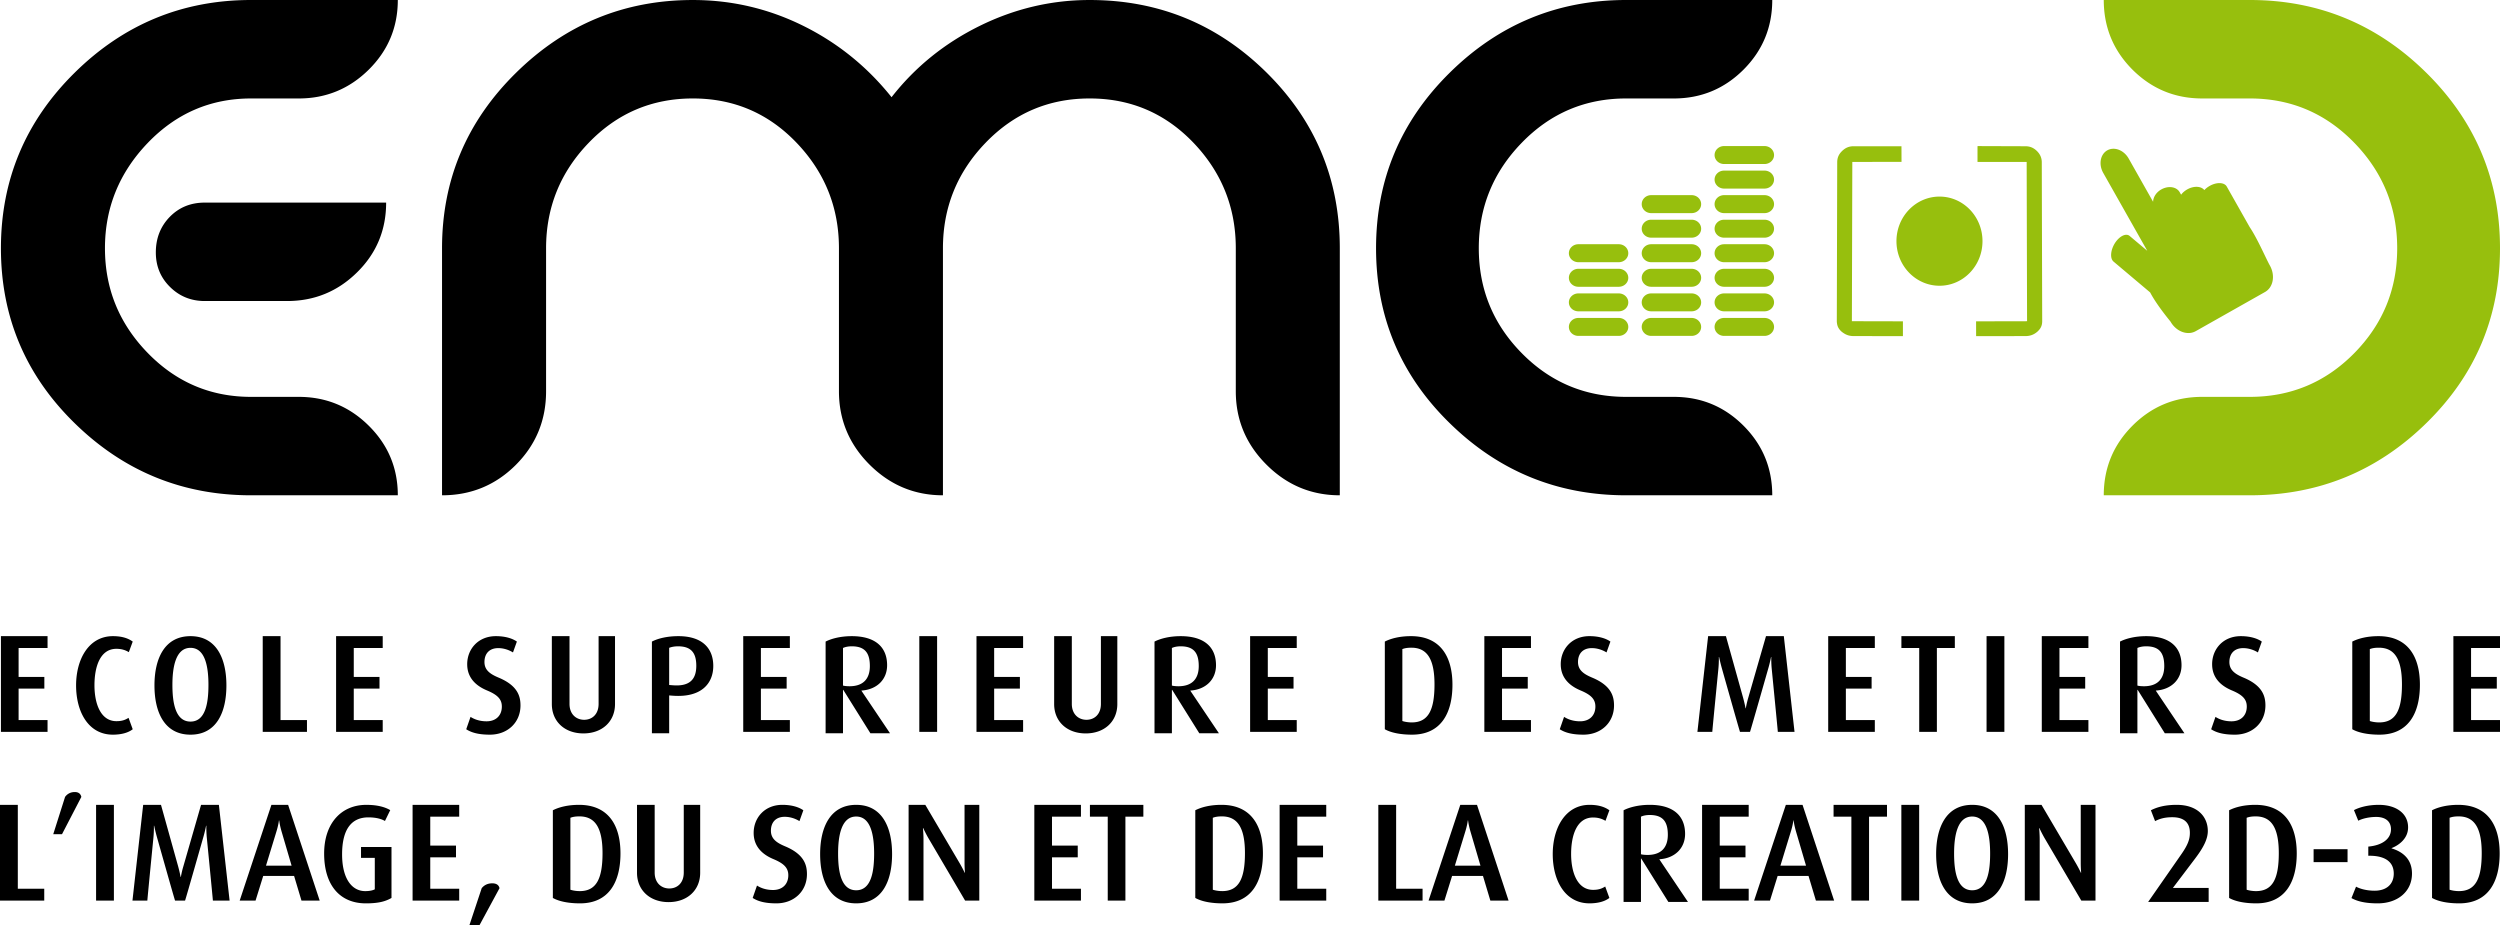 <svg xmlns="http://www.w3.org/2000/svg" width="648.306" height="240" viewBox="0 0 648.306 240"><path d="M480.235 83.298l.085-31.213.028-10.09 12.759-.026-.014-3.842v-.177h-.001v-.017l-12.217-.008h-.215c-1.162.007-2.075.374-2.966 1.237-.888.863-1.251 1.748-1.264 2.91l-.06 23.224-.046 18.04c.002.196.029.372.054.55.113.814.464 1.47 1.186 2.116.164.143.332.256.501.37.754.515 1.563.767 2.53.78l12.87.02h.002v-3.844l-1.662-.004-11.57-.026zm49.245-41.226a3.986 3.986 0 0 0-.276-1.461c-.203-.514-.52-.987-.986-1.45-.898-.863-1.798-1.229-2.978-1.236l-12.393-.043v.068h-.035v3.863h.002l-.002.18h12.747l.049 19.183.056 22.124-13.22.028h-.001l.01 3.843 12.857-.02c1.172-.015 2.125-.366 3.033-1.149.866-.788 1.235-1.576 1.245-2.667l-.02-7.288-.088-33.975zm-26.517 8.907c-6.161 0-11.169 5.17-11.169 11.56 0 6.39 5.008 11.56 11.169 11.56 6.154 0 11.141-5.17 11.141-11.56 0-6.39-4.987-11.56-11.141-11.56zm49.311 10.215c-.948-.805-2.662.03-3.828 1.852-1.152 1.828-1.317 3.966-.367 4.779l9.501 8.008c.986 1.864 2.644 4.322 5.28 7.558 1.468 2.592 4.406 3.698 6.554 2.479l17.96-10.15c2.152-1.217 2.704-4.298 1.244-6.884-.96-1.701-3.191-6.93-5.228-9.95l-5.943-10.512c-.633-1.113-2.62-1.189-4.436-.155a5.763 5.763 0 0 0-1.382 1.076c-.813-1.04-2.72-1.146-4.433-.175-.65.373-1.21.857-1.583 1.377l-.366-.645c-.82-1.435-2.936-1.759-4.774-.725-1.325.743-2.1 2.02-2.125 3.204L552 41.094c-1.245-2.182-3.713-3.128-5.542-2.102-1.807 1.033-2.283 3.635-1.051 5.833l11.43 20.215-4.564-3.846zM419.784 82.45h-10.476c-1.36 0-2.464 1.044-2.464 2.328 0 1.287 1.104 2.325 2.464 2.325h10.476c1.368 0 2.467-1.038 2.467-2.325 0-1.284-1.1-2.328-2.467-2.328zm0-6.363h-10.476c-1.36 0-2.464 1.043-2.464 2.325 0 1.287 1.104 2.318 2.464 2.318h10.476c1.368 0 2.467-1.03 2.467-2.318 0-1.282-1.1-2.325-2.467-2.325zm0-6.382h-10.476c-1.36 0-2.464 1.053-2.464 2.335 0 1.285 1.104 2.326 2.464 2.326h10.476c1.368 0 2.467-1.041 2.467-2.326 0-1.282-1.1-2.335-2.467-2.335zm0-6.373h-10.476c-1.36 0-2.464 1.044-2.464 2.336 0 1.277 1.104 2.325 2.464 2.325h10.476c1.368 0 2.467-1.048 2.467-2.325 0-1.292-1.1-2.336-2.467-2.336zM438.68 82.45h-10.489c-1.355 0-2.456 1.044-2.456 2.328 0 1.287 1.101 2.325 2.456 2.325h10.489c1.367 0 2.466-1.038 2.466-2.325 0-1.284-1.099-2.328-2.466-2.328zm0-6.363h-10.489c-1.355 0-2.456 1.043-2.456 2.325 0 1.287 1.101 2.318 2.456 2.318h10.489c1.367 0 2.466-1.03 2.466-2.318 0-1.282-1.099-2.325-2.466-2.325zm0-6.382h-10.489c-1.355 0-2.456 1.053-2.456 2.335 0 1.285 1.101 2.326 2.456 2.326h10.489c1.367 0 2.466-1.041 2.466-2.326 0-1.282-1.099-2.335-2.466-2.335zm0-6.373h-10.489c-1.355 0-2.456 1.044-2.456 2.336 0 1.277 1.101 2.325 2.456 2.325h10.489c1.367 0 2.466-1.048 2.466-2.325 0-1.292-1.099-2.336-2.466-2.336zm0-6.357h-10.489c-1.355 0-2.456 1.047-2.456 2.336 0 1.284 1.101 2.323 2.456 2.323h10.489c1.367 0 2.466-1.039 2.466-2.323 0-1.29-1.099-2.336-2.466-2.336zm0-6.372h-10.489c-1.355 0-2.456 1.044-2.456 2.336 0 1.287 1.101 2.328 2.456 2.328h10.489c1.367 0 2.466-1.041 2.466-2.328 0-1.292-1.099-2.336-2.466-2.336zm18.9 31.847h-10.486c-1.36 0-2.466 1.044-2.466 2.328 0 1.287 1.107 2.325 2.466 2.325h10.487c1.362 0 2.471-1.038 2.471-2.325 0-1.284-1.109-2.328-2.471-2.328zm0-6.363h-10.486c-1.36 0-2.466 1.043-2.466 2.325 0 1.287 1.107 2.318 2.466 2.318h10.487c1.362 0 2.471-1.03 2.471-2.318 0-1.282-1.109-2.325-2.471-2.325zm0-6.382h-10.486c-1.36 0-2.466 1.053-2.466 2.335 0 1.285 1.107 2.326 2.466 2.326h10.487c1.362 0 2.471-1.041 2.471-2.326 0-1.282-1.109-2.335-2.471-2.335zm0-6.373h-10.486c-1.36 0-2.466 1.044-2.466 2.336 0 1.277 1.107 2.325 2.466 2.325h10.487c1.362 0 2.471-1.048 2.471-2.325 0-1.292-1.109-2.336-2.471-2.336zm0-6.357h-10.486c-1.36 0-2.466 1.047-2.466 2.336 0 1.284 1.107 2.323 2.466 2.323h10.487c1.362 0 2.471-1.039 2.471-2.323 0-1.29-1.109-2.336-2.471-2.336zm0-6.372h-10.486c-1.36 0-2.466 1.044-2.466 2.336 0 1.287 1.107 2.328 2.466 2.328h10.487c1.362 0 2.471-1.041 2.471-2.328 0-1.292-1.109-2.336-2.471-2.336zm0-6.365h-10.486c-1.36 0-2.466 1.044-2.466 2.328 0 1.287 1.107 2.336 2.466 2.336h10.487c1.362 0 2.471-1.049 2.471-2.336 0-1.284-1.109-2.328-2.471-2.328zm0-6.365h-10.486c-1.36 0-2.466 1.047-2.466 2.339 0 1.276 1.107 2.318 2.466 2.318h10.487c1.362 0 2.471-1.042 2.471-2.318 0-1.292-1.109-2.339-2.471-2.339zm171.617-19.005C616.46 6.29 601.202 0 583.437 0h-37.884c0 7.065 2.484 13.09 7.456 18.07 4.988 4.97 11.004 7.464 18.066 7.464h12.363c10.6 0 19.625 3.818 27.059 11.47 7.44 7.652 11.149 16.786 11.149 27.373 0 10.6-3.708 19.676-11.15 27.224-7.433 7.542-16.459 11.317-27.058 11.317h-12.363c-7.062 0-13.078 2.484-18.066 7.469-4.972 4.977-7.456 10.993-7.456 18.055h37.885c17.764 0 33.022-6.231 45.759-18.712 12.737-12.456 19.109-27.574 19.109-45.353 0-17.752-6.372-32.93-19.109-45.509z" fill="#97bf0d"/><path d="M44.018 56.248c-2.406 2.478-3.607 5.55-3.607 9.21 0 3.562 1.229 6.55 3.693 8.968 2.453 2.426 5.469 3.638 8.988 3.638h21.36c7.064 0 13.11-2.471 18.143-7.436 5.03-4.945 7.539-10.983 7.539-18.088H53.092c-3.635 0-6.655 1.232-9.074 3.708zm331.924 53.482c12.734 12.48 27.982 18.712 45.75 18.712h37.894c0-7.062-2.487-13.078-7.464-18.055-4.982-4.985-11-7.469-18.065-7.469H421.69c-10.597 0-19.613-3.775-27.046-11.317-7.446-7.548-11.16-16.625-11.16-27.224 0-10.587 3.714-19.721 11.16-27.373 7.433-7.652 16.45-11.47 27.046-11.47h12.366c7.064 0 13.083-2.494 18.065-7.464 4.977-4.98 7.464-11.005 7.464-18.07H421.69c-17.767 0-33.015 6.29-45.75 18.868-12.744 12.58-19.098 27.757-19.098 45.509 0 17.78 6.354 32.897 19.099 45.353zM65.11 0C47.33 0 32.09 6.29 19.351 18.868 6.614 31.448.241 46.625.241 64.377c0 17.78 6.373 32.897 19.11 45.353 12.74 12.48 27.98 18.712 45.76 18.712h38.05c0-7.062-2.517-13.078-7.547-18.055-5.035-4.985-11.079-7.469-18.14-7.469H65.11c-10.499 0-19.427-3.8-26.818-11.404-7.386-7.597-11.074-16.636-11.074-27.137 0-10.48 3.688-19.581 11.074-27.288 7.39-7.702 16.32-11.555 26.818-11.555h12.363c7.062 0 13.106-2.494 18.141-7.464 5.03-4.98 7.546-11.005 7.546-18.07H65.11zm217.467.002c-9.947 0-19.483 2.252-28.582 6.746-9.092 4.498-16.7 10.654-22.794 18.459-6.317-7.913-13.974-14.097-22.965-18.542-8.984-4.436-18.517-6.663-28.572-6.663-17.777 0-33.045 6.289-45.837 18.868-12.793 12.578-19.197 27.754-19.197 45.506v64.065c7.493 0 13.873-2.626 19.114-7.862 5.245-5.24 7.867-11.61 7.867-19.112V64.376c0-10.585 3.69-19.719 11.081-27.37 7.386-7.652 16.372-11.473 26.972-11.473 10.6 0 19.56 3.82 26.888 11.472 7.33 7.652 11.006 16.786 11.006 27.37v37.092c0 7.391 2.644 13.728 7.945 19.027 5.301 5.295 11.646 7.947 19.024 7.947V64.376c0-10.585 3.693-19.719 11.078-27.37 7.386-7.652 16.372-11.473 26.972-11.473 10.604 0 19.563 3.82 26.901 11.472 7.323 7.652 10.993 16.786 10.993 27.37v37.092c0 7.391 2.645 13.728 7.953 19.027 5.293 5.295 11.638 7.947 19.016 7.947V64.376c0-17.868-6.344-33.068-19.016-45.581C315.732 6.268 300.449.002 282.577.002zm-175.585 233.54h12.09v-3.067h-7.507v-8.154h6.675v-3.032h-6.675v-7.506h7.506v-3.068h-12.089v24.827zm20.664-4.476c-1.298 0-2.165.542-2.742 1.263L121.702 240h2.599l5.231-9.671c-.144-.686-.649-1.263-1.876-1.263zm1.726-53.308c-2.165-.903-3.752-1.912-3.752-4.077 0-2.201 1.298-3.608 3.572-3.608 1.588 0 2.958.577 3.825 1.118l1.01-2.815c-1.12-.794-2.959-1.407-5.449-1.407-4.582 0-7.433 3.357-7.433 7.288 0 2.419 1.082 5.088 5.124 6.785 2.779 1.154 3.86 2.309 3.86 4.185 0 2.31-1.514 3.825-3.968 3.825-1.875 0-3.284-.577-4.15-1.155l-1.119 3.214c1.335.865 3.176 1.405 6.135 1.405 4.62 0 7.938-3.176 7.938-7.577 0-2.381-.721-5.124-5.593-7.181zm13.722-10.789v17.61c0 4.511 3.321 7.613 8.191 7.613 4.871 0 8.192-3.102 8.192-7.614V164.97h-4.258v17.573c0 2.672-1.66 4.115-3.753 4.115-2.056 0-3.79-1.443-3.79-4.115v-17.573h-4.582zm-43.858 3.068v-3.068h-12.09v24.827h12.09v-3.067h-7.507v-8.154h6.675v-3.031H91.74v-7.507h7.507zm520.968 51.972l-.036-.073c1.624-.613 4.295-2.31 4.295-5.376 0-3.68-3.175-5.845-7.578-5.845-2.923 0-5.16.685-6.46 1.37l1.118 2.743c1.048-.54 2.78-.976 4.657-.976 2.128 0 3.824.939 3.824 3.214 0 2.489-2.274 4.15-5.882 4.474v2.38c2.778-.071 6.604.614 6.604 4.62 0 2.815-1.95 4.438-4.946 4.438-2.163 0-3.823-.505-4.834-1.046l-1.19 2.958c1.55.867 3.645 1.371 6.82 1.371 5.16 0 8.878-3.066 8.878-7.721 0-3.969-2.672-5.738-5.27-6.531zm-3.43-55.04c-2.851 0-5.162.577-6.785 1.407v22.735c1.514.865 3.969 1.405 7.036 1.405 7.505 0 10.5-5.555 10.5-12.953 0-7.434-3.247-12.594-10.752-12.594zm.179 22.371c-.974 0-1.877-.18-2.418-.359v-18.655c.649-.253 1.371-.362 2.346-.362 4.15 0 5.99 3.067 5.99 9.527 0 6.747-1.661 9.85-5.918 9.85zm-412.137-19.303v-3.068h-12.089v24.827h12.09v-3.067h-7.507v-8.154h6.675v-3.031h-6.675v-7.507h7.506zm395.143 55.529h8.804v-3.356h-8.804v3.356zM93.62 222.464h3.572v8.154c-.396.216-1.154.468-2.489.468-3.464 0-5.99-3.247-5.99-9.526 0-6.64 2.526-9.598 6.82-9.598 2.128 0 3.5.468 4.294.938l1.37-2.815c-1.406-.829-3.39-1.37-6.205-1.37-6.424 0-10.934 4.726-10.934 12.629 0 8.335 4.185 12.917 10.825 12.917 3.284 0 5.087-.504 6.64-1.405v-13.208H93.62v2.816zm491.224-13.75c-2.851 0-5.161.578-6.784 1.408v22.734c1.514.865 3.968 1.405 7.035 1.405 7.507 0 10.501-5.555 10.501-12.953 0-7.434-3.247-12.593-10.752-12.593zm.18 22.372c-.975 0-1.877-.18-2.419-.36v-18.655c.65-.253 1.372-.362 2.346-.362 4.15 0 5.99 3.067 5.99 9.526 0 6.749-1.66 9.85-5.917 9.85zM175.91 164.969c-2.849 0-5.267.579-6.855 1.408v23.78h4.476v-9.816l.972.073c7.398.541 10.465-3.212 10.465-7.722 0-4.403-2.67-7.723-9.058-7.723zm-1.443 12.738l-.936-.072v-9.634c.432-.18 1.225-.396 2.308-.396 3.392 0 4.727 1.695 4.727 5.05 0 3.43-1.624 5.413-6.1 5.052zm-24.315 31.008c-2.85 0-5.16.577-6.784 1.407v22.734c1.514.865 3.969 1.405 7.036 1.405 7.506 0 10.5-5.555 10.5-12.953 0-7.434-3.247-12.593-10.752-12.593zm.18 22.37c-.975 0-1.877-.179-2.418-.358V212.07c.649-.253 1.371-.362 2.345-.362 4.15 0 5.991 3.067 5.991 9.527 0 6.748-1.66 9.85-5.917 9.85zm53.337-11.582c-2.166-.902-3.753-1.912-3.753-4.076 0-2.202 1.299-3.609 3.572-3.609 1.588 0 2.958.577 3.825 1.119l1.01-2.815c-1.119-.795-2.959-1.407-5.448-1.407-4.583 0-7.434 3.356-7.434 7.287 0 2.42 1.082 5.089 5.125 6.785 2.778 1.154 3.86 2.31 3.86 4.186 0 2.31-1.515 3.824-3.97 3.824-1.874 0-3.282-.577-4.15-1.155l-1.118 3.214c1.335.865 3.176 1.405 6.135 1.405 4.62 0 7.938-3.175 7.938-7.577 0-2.38-.722-5.124-5.592-7.181zm-26.355 6.784c0 2.672-1.659 4.116-3.753 4.116-2.056 0-3.79-1.444-3.79-4.116v-17.572h-4.582v17.609c0 4.511 3.32 7.614 8.191 7.614s8.192-3.103 8.192-7.614v-17.61h-4.258v17.573zM.242 189.797H12.33v-3.068H4.824v-8.154H11.5v-3.031H4.824v-7.507h7.507v-3.068H.24v24.827zM19.4 205.393c-1.263 0-2.056.614-2.526 1.264l-3.066 9.67h2.273l5.015-9.67c-.144-.613-.541-1.264-1.696-1.264zm-14.782 3.32H0v24.828h11.474v-3.067H4.619v-21.76zm536.953-21.985h-7.507v-8.155h6.676v-3.03h-6.676v-7.507h7.507v-3.068h-12.09v24.827h12.09v-3.067zM68.13 164.97v24.827h11.474v-3.067H72.75v-21.76h-4.62zm451.648 0h-4.619v24.827h4.62V164.97zm-33.595 21.76h-7.507v-8.155h6.675v-3.03h-6.675v-7.507h7.507v-3.068h-12.09v24.827h12.09v-3.067zm-451.765 2.382l-1.083-2.961c-.866.541-1.695.867-3.139.867-4.077 0-5.7-4.51-5.7-9.31 0-4.763 1.442-9.455 5.7-9.455 1.48 0 2.489.433 3.212.867l1.01-2.743c-1.191-.865-2.815-1.407-5.124-1.407-6.315 0-9.563 6.026-9.563 12.774 0 6.892 3.212 12.773 9.527 12.773 2.237 0 4.005-.505 5.16-1.405zm603.049 19.604c-2.85 0-5.161.577-6.786 1.407v22.734c1.516.865 3.97 1.405 7.037 1.405 7.507 0 10.5-5.555 10.5-12.953 0-7.434-3.245-12.593-10.751-12.593zm.18 22.37c-.976 0-1.877-.179-2.417-.358V212.07c.648-.253 1.371-.362 2.346-.362 4.15 0 5.989 3.067 5.989 9.526 0 6.749-1.66 9.85-5.919 9.85zm-567.263-22.37l-8.227 24.827h4.113l1.986-6.387h8.01l1.913 6.387h4.726l-8.19-24.827h-4.331zm-1.407 15.77l2.67-8.733c.577-1.84.685-2.995.685-2.995h.073s.108 1.155.65 2.995l2.561 8.732h-6.64zm-19.576-33.969c6.675 0 9.31-5.7 9.31-12.773 0-7.037-2.635-12.774-9.31-12.774-6.675 0-9.346 5.737-9.346 12.774 0 7.072 2.67 12.773 9.346 12.773zm0-22.515c3.824 0 4.654 4.943 4.654 9.597 0 4.618-.72 9.526-4.654 9.526s-4.692-4.908-4.692-9.526c0-4.654.866-9.597 4.692-9.597zm2.739 40.714l-4.583 15.915a23.36 23.36 0 0 0-.651 2.778h-.071s-.216-1.19-.649-2.778l-4.438-15.915h-4.62l-2.778 24.827h3.86c.037-.722 1.588-16.456 1.588-16.456.145-1.55.109-2.958.109-2.958h.07s.29 1.407.723 2.958c0 0 4.438 15.734 4.691 16.456h2.6c.288-.83 4.725-16.419 4.725-16.419.469-1.588.722-2.995.722-2.995h.072s-.035 1.444.108 2.995c0 0 1.552 15.806 1.589 16.419h4.33l-2.78-24.827h-4.617zm-27.225 24.827h4.62v-24.827h-4.62v24.827zm623.39-65.505v-3.068h-12.089v24.827h12.089v-3.067h-7.504v-8.154h6.674v-3.031h-6.674v-7.507h7.504zm-136.874 40.678c-6.676 0-9.347 5.736-9.347 12.773 0 7.072 2.671 12.773 9.347 12.773 6.675 0 9.31-5.7 9.31-12.773 0-7.037-2.635-12.773-9.31-12.773zm0 22.154c-3.934 0-4.692-4.907-4.692-9.525 0-4.655.866-9.598 4.692-9.598 3.824 0 4.654 4.943 4.654 9.598 0 4.618-.72 9.525-4.654 9.525zm-149.383-22.154h-4.62v24.827h11.475v-3.067h-6.855v-21.76zm3.85-43.746c-2.85 0-5.16.577-6.784 1.407v22.735c1.515.865 3.97 1.405 7.036 1.405 7.507 0 10.501-5.555 10.501-12.953 0-7.434-3.248-12.594-10.753-12.594zm.181 22.371c-.975 0-1.877-.18-2.419-.359v-18.655c.65-.253 1.372-.362 2.346-.362 4.15 0 5.99 3.067 5.99 9.527 0 6.747-1.66 9.85-5.917 9.85zm109.405 24.443h4.619v21.759h4.583v-21.76h4.654v-3.067h-13.856v3.068zm-96.8-3.068l-8.226 24.827h4.114l1.985-6.387h8.01l1.913 6.387h4.726l-8.19-24.827h-4.331zm-1.406 15.77l2.67-8.733c.578-1.84.685-2.995.685-2.995h.073s.108 1.155.65 2.995l2.561 8.732h-6.64zm81.982-54.102h.072s-.036 1.444.108 2.995c0 0 1.552 15.806 1.588 16.418h4.33l-2.778-24.827h-4.62l-4.582 15.915c-.468 1.588-.65 2.779-.65 2.779h-.07s-.217-1.191-.65-2.779l-4.44-15.915h-4.617l-2.779 24.827h3.86c.037-.72 1.588-16.455 1.588-16.455.144-1.551.109-2.958.109-2.958h.07s.29 1.407.723 2.958c0 0 4.439 15.734 4.692 16.455h2.597c.288-.83 4.727-16.418 4.727-16.418.47-1.588.722-2.995.722-2.995zm43.015 19.413v-21.759h4.655v-3.068h-13.857v3.068h4.62v21.76h4.582zm-170.441 43.746h12.089v-3.067h-7.507v-8.154h6.676v-3.032h-6.676v-7.506h7.507v-3.068h-12.09v24.827zm161.228 0h4.619v-24.827h-4.62v24.827zm-29.955-24.827l-8.227 24.827h4.114l1.985-6.387h8.01l1.913 6.387h4.726l-8.19-24.827h-4.331zm-1.407 15.77l2.67-8.733c.578-1.84.686-2.995.686-2.995h.072s.108 1.155.65 2.995l2.562 8.732h-6.64zm-76.779-34.689h12.09v-3.067h-7.507v-8.155h6.675v-3.03h-6.675v-7.507h7.506v-3.068h-12.089v24.827zm56.463 43.746h12.089v-3.067h-7.507v-8.154h6.676v-3.032h-6.676v-7.506h7.507v-3.068h-12.089v24.827zm-11.046-10.72c3.932-.25 6.64-2.814 6.64-6.567 0-4.653-2.996-7.54-9.167-7.54-2.849 0-5.231.612-6.782 1.407V233.9h4.51v-11.258h.072l7.036 11.258h5.087l-7.396-11.005v-.073zm-4.799-1.297v-9.744c.542-.253 1.298-.432 2.272-.432 3.357 0 4.692 1.658 4.692 5.123 0 3.32-1.732 5.232-5.268 5.232-.686 0-1.407-.072-1.696-.18zm-12.417-9.527c1.48 0 2.489.432 3.211.865l1.011-2.741c-1.192-.866-2.815-1.407-5.124-1.407-6.316 0-9.564 6.026-9.564 12.773 0 6.893 3.213 12.773 9.527 12.773 2.237 0 4.006-.504 5.161-1.405l-1.083-2.96c-.867.54-1.695.866-3.139.866-4.078 0-5.7-4.51-5.7-9.31 0-4.763 1.441-9.454 5.7-9.454zm-.163-36.24c-2.165-.903-3.752-1.912-3.752-4.077 0-2.201 1.299-3.608 3.572-3.608 1.588 0 2.958.577 3.825 1.118l1.01-2.815c-1.119-.794-2.959-1.407-5.448-1.407-4.583 0-7.433 3.357-7.433 7.288 0 2.419 1.081 5.088 5.124 6.785 2.778 1.154 3.86 2.309 3.86 4.185 0 2.31-1.515 3.825-3.97 3.825-1.874 0-3.282-.577-4.15-1.155l-1.118 3.214c1.335.865 3.175 1.405 6.135 1.405 4.62 0 7.938-3.176 7.938-7.577 0-2.381-.722-5.124-5.593-7.181zm-96.212 32.957c-2.85 0-5.161.577-6.784 1.407v22.734c1.514.865 3.969 1.405 7.035 1.405 7.507 0 10.502-5.555 10.502-12.953 0-7.434-3.248-12.593-10.753-12.593zm.18 22.37c-.975 0-1.877-.179-2.419-.358V212.07c.65-.253 1.372-.362 2.346-.362 4.15 0 5.99 3.067 5.99 9.526 0 6.749-1.659 9.85-5.916 9.85zm-48.706 2.457h12.089v-3.067h-7.507v-8.154h6.677v-3.032h-6.677v-7.506h7.507v-3.068h-12.09v24.827zm-25.21-68.573h-4.618v24.827h4.619V164.97zm10.21 24.827h12.09v-3.067h-7.507v-8.154h6.675v-3.031h-6.675v-7.507h7.506v-3.068h-12.089v24.827zm-3.098 33.895c0 1.442.108 2.634.108 2.634h-.072s-.506-1.118-1.334-2.527l-8.878-15.083h-4.33v24.827h3.86v-15.913c0-1.48-.143-2.887-.143-2.887h.073s.613 1.37 1.442 2.778l9.418 16.022h3.682v-24.827h-3.826v14.976zm-28.1-14.976c-6.675 0-9.346 5.736-9.346 12.773 0 7.072 2.671 12.773 9.347 12.773 6.675 0 9.31-5.7 9.31-12.773 0-7.037-2.635-12.773-9.31-12.773zm0 22.154c-3.933 0-4.69-4.907-4.69-9.525 0-4.655.865-9.598 4.69-9.598s4.655 4.943 4.655 9.598c0 4.618-.72 9.525-4.654 9.525zm347.297-8.335c2.238-2.959 3.213-5.088 3.213-7.035 0-3.61-2.563-6.784-8.083-6.784-3.14 0-5.197.649-6.676 1.407l1.083 2.815c1.046-.542 2.346-1.011 4.474-1.011 3.066 0 4.547 1.443 4.547 4.042 0 1.478-.362 2.923-2.238 5.592l-8.587 12.34h15.696v-3.643h-9.273l5.844-7.723zM230.048 172.51c0-4.654-2.995-7.54-9.167-7.54-2.849 0-5.231.612-6.782 1.406v23.78h4.51v-11.258h.072l7.036 11.257h5.087l-7.396-11.004v-.074c3.932-.251 6.64-2.813 6.64-6.567zm-9.744 5.449c-.684 0-1.407-.072-1.695-.18v-9.743c.542-.253 1.298-.433 2.272-.433 3.357 0 4.692 1.659 4.692 5.123 0 3.32-1.732 5.233-5.269 5.233zm319.277 45.732c0 1.442.11 2.634.11 2.634h-.073s-.505-1.118-1.335-2.527l-8.878-15.083h-4.33v24.827h3.861v-15.913c0-1.48-.143-2.887-.143-2.887h.072s.614 1.37 1.442 2.778l9.419 16.022h3.681v-24.827h-3.826v14.976zm-223.486-33.536l-7.396-11.004v-.074c3.934-.251 6.64-2.813 6.64-6.567 0-4.654-2.996-7.54-9.165-7.54-2.85 0-5.233.612-6.784 1.406v23.78h4.51v-11.258h.072l7.036 11.257h5.087zM303.9 177.78v-9.743c.542-.253 1.3-.433 2.274-.433 3.354 0 4.689 1.659 4.689 5.123 0 3.32-1.731 5.233-5.267 5.233-.685 0-1.407-.072-1.696-.18zm32.374-9.742v-3.068h-12.09v24.827h12.09v-3.067h-7.504v-8.154h6.674v-3.031h-6.674v-7.507h7.504zm242.399 19.015c-1.875 0-3.283-.577-4.15-1.155l-1.119 3.214c1.335.865 3.176 1.405 6.135 1.405 4.62 0 7.938-3.176 7.938-7.577 0-2.381-.722-5.124-5.592-7.181-2.166-.903-3.753-1.912-3.753-4.077 0-2.201 1.299-3.608 3.572-3.608 1.588 0 2.958.577 3.825 1.118l1.01-2.815c-1.12-.794-2.959-1.407-5.449-1.407-4.582 0-7.433 3.357-7.433 7.288 0 2.419 1.082 5.088 5.125 6.785 2.778 1.154 3.86 2.309 3.86 4.185 0 2.31-1.515 3.825-3.97 3.825zm-12.199 3.103l-7.396-11.005v-.073c3.932-.251 6.64-2.815 6.64-6.567 0-4.654-2.995-7.54-9.167-7.54-2.849 0-5.231.612-6.783 1.406v23.78h4.51v-11.258h.073l7.036 11.257h5.087zm-12.195-12.376v-9.743c.541-.253 1.298-.433 2.272-.433 3.357 0 4.691 1.659 4.691 5.123 0 3.32-1.732 5.233-5.268 5.233-.684 0-1.407-.072-1.695-.18zm-264.53 4.8v-17.61h-4.258v17.573c0 2.672-1.66 4.115-3.753 4.115-2.056 0-3.79-1.443-3.79-4.115v-17.573h-4.582v17.61c0 4.511 3.321 7.613 8.191 7.613 4.871 0 8.192-3.102 8.192-7.614zm-7.105 29.204h4.62v21.759h4.582v-21.76h4.655v-3.067h-13.857v3.068z"/></svg>